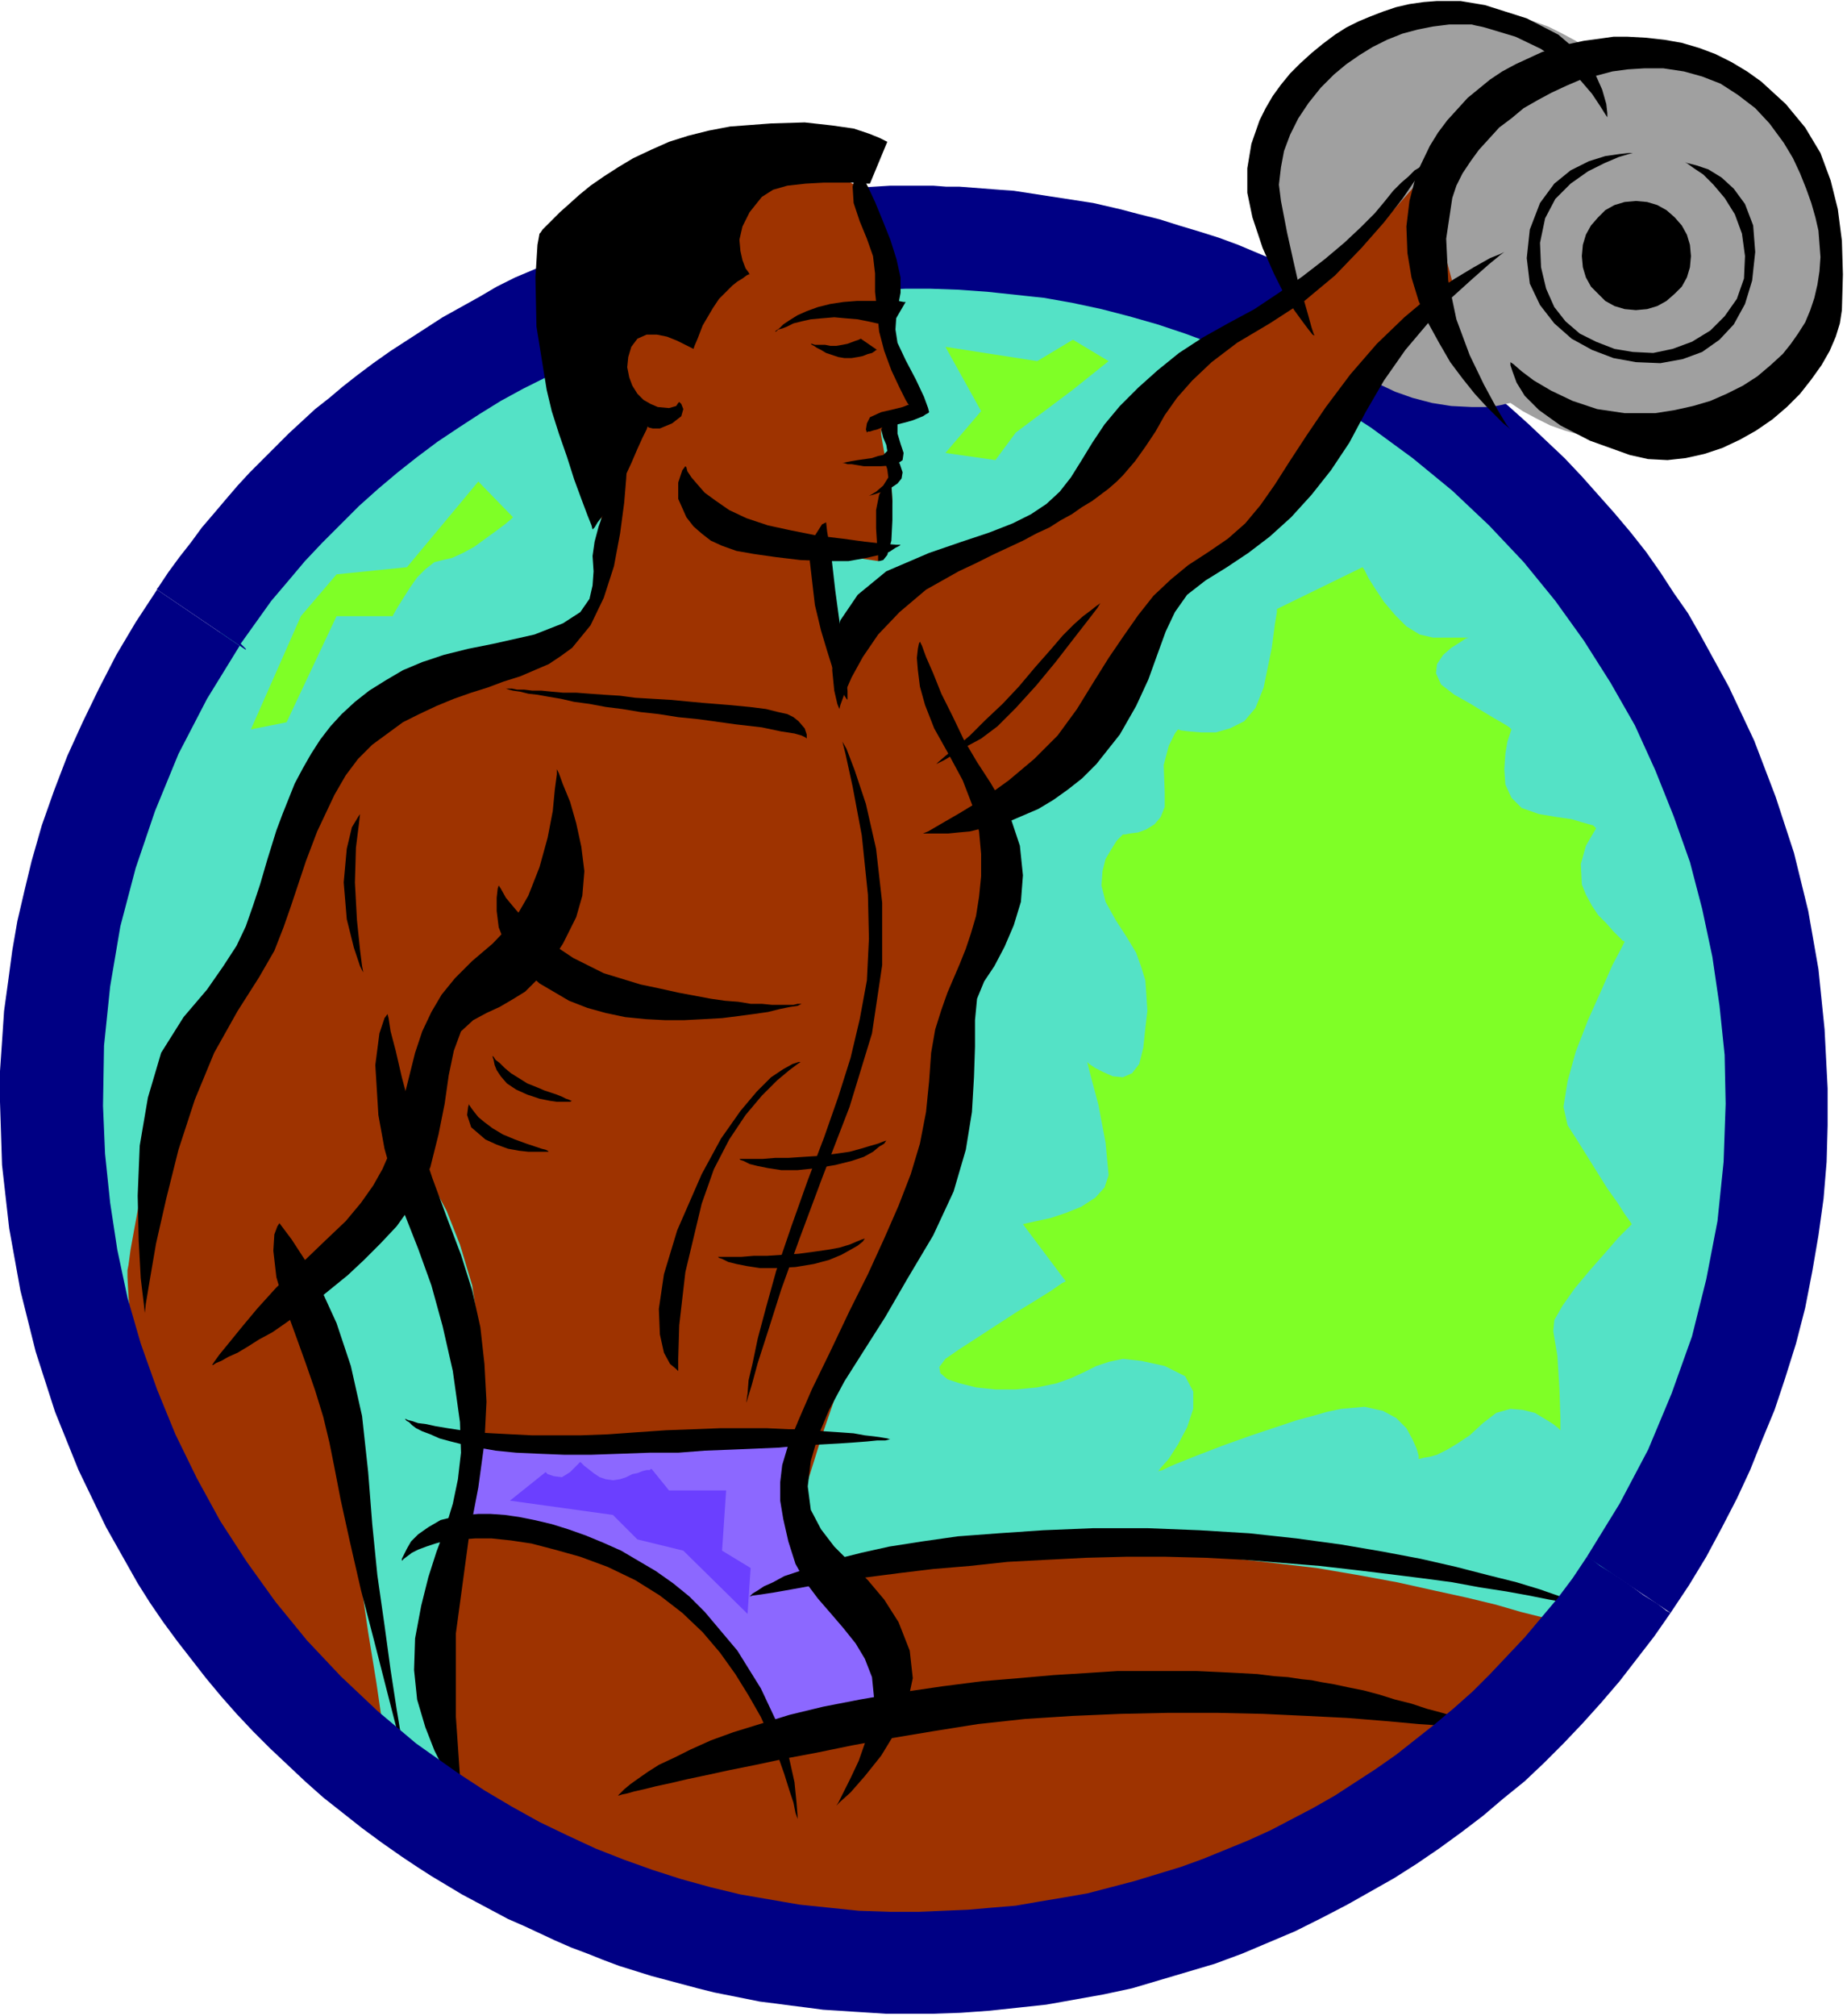 <svg xmlns="http://www.w3.org/2000/svg" fill-rule="evenodd" height="1.976in" preserveAspectRatio="none" stroke-linecap="round" viewBox="0 0 1811 1976" width="1.811in"><style>.pen1{stroke:none}.brush3{fill:#000084}.brush7{fill:#000}</style><path class="pen1" style="fill:#54e2c6" d="m902 1903 42-1 42-3 41-6 41-7 40-9 39-11 38-13 37-15 37-16 35-19 35-20 33-21 33-23 31-25 30-26 28-27 28-29 25-29 25-32 23-32 21-33 20-35 19-36 16-36 15-38 13-38 11-39 9-40 7-41 6-41 3-42 1-42-1-42-3-42-6-41-7-41-9-40-11-39-13-38-15-38-16-36-19-36-20-34-21-34-23-32-25-31-25-30-28-29-28-27-30-26-31-24-33-23-33-22-35-20-35-18-37-16-37-15-38-13-39-11-40-9-41-8-41-5-42-3-42-1-42 1-42 3-42 5-40 8-40 9-39 11-39 13-37 15-37 16-35 18-35 20-33 22-33 23-31 24-30 26-28 27-28 29-26 30-24 31-23 32-22 34-20 34-18 36-16 36-15 38-13 38-11 39-9 40-8 41-5 41-3 42-1 42 1 42 3 42 5 41 8 41 9 40 11 39 13 38 15 38 16 36 18 36 20 35 22 33 23 32 24 32 26 29 28 29 28 27 30 26 31 25 33 23 33 21 35 20 35 19 37 16 37 15 39 13 39 11 40 9 40 7 42 6 42 3 42 1z"/><path class="pen1 brush3" d="m236 631 15-21 15-21 17-20 16-19 17-18 18-18 18-18 19-17 19-16 19-15 20-15 21-14 20-13 21-13 22-12 22-11 22-11 22-10 23-9 23-9 23-8 23-7 24-7 23-6 24-5 24-4 24-4 24-3 25-2 24-1 25-1h24l28 1 28 2 28 3 28 3 28 5 28 6 27 7 28 8 27 9 27 10 27 11 26 12 26 13 26 14 25 16 25 16 41 30 39 32 36 34 34 36 31 38 28 39 26 41 24 42 20 44 18 45 16 45 12 46 10 47 7 48 5 48 1 48-2 57-6 58-11 57-14 56-20 56-23 55-28 53-32 52 82 55 18-27 17-28 15-28 15-29 13-28 12-30 12-29 10-30 11-35 9-35 7-36 6-35 5-36 3-36 1-36v-36l-3-58-6-59-10-57-14-57-18-55-21-55-25-53-28-51-12-21-14-20-13-20-14-20-15-19-16-19-16-18-16-18-17-18-18-17-18-17-19-17-19-16-20-15-20-15-21-15-18-12-18-11-18-11-18-10-19-10-19-10-18-9-19-8-19-8-19-8-19-7-19-6-20-6-19-6-20-5-19-5-13-3-13-3-13-2-13-2-13-2-13-2-13-2-13-2-14-1-13-1-13-1-13-1h-13l-13-1h-42l-16 1-16 1-16 1-16 1-16 2-16 2-16 2-16 3-16 3-15 3-16 3-16 4-15 4-16 4-15 5-19 6-19 7-19 6-18 8-19 8-18 8-19 8-18 9-17 10-18 10-18 10-17 11-17 11-17 11-17 12-16 12-14 11-13 11-14 11-13 12-13 12-13 13-12 12-13 13-12 13-12 14-11 13-12 14-11 15-11 14-11 15-10 15-1 1v1l87 59v-1l-2-2-2-2-1-1z"/><path class="pen1" style="fill:#a0a0a0" d="M1595 44h-15l-4 1h-5l-5 1-4 1-5 1-12-8-13-7-14-7-14-5-14-4-16-3-15-2-16-1-20 1-19 3-19 5-17 6-17 8-16 10-15 11-14 13-13 14-11 15-10 16-8 17-6 17-5 19-3 19-1 20 1 20 3 19 5 19 6 17 8 17 10 16 11 15 13 14 14 13 15 11 16 10 17 8 17 6 19 5 19 3 20 1h15l4-1h5l5-1 4-1 5-1 12 8 13 7 14 7 14 5 14 4 16 3 15 2 16 1 20-1 19-3 19-5 17-6 17-8 16-10 15-11 14-13 13-14 11-15 10-16 8-17 6-17 5-19 3-19 1-20-1-20-3-19-5-19-6-17-8-17-10-16-11-15-13-14-14-13-15-11-16-10-17-8-17-6-19-5-19-3-20-1z"/><path class="pen1" style="fill:#9e3300" d="m1396 172-3 4-10 11-15 17-19 19-22 22-25 21-26 19-27 15-26 14-26 15-24 17-22 17-20 18-16 17-13 15-8 14-5 13-4 14-6 14-9 13-13 14-18 12-25 11-33 9-36 11-30 16-26 19-22 20-17 20-11 16-8 12-2 4-28-104 60 9 3-9 6-23 5-26-1-21-5-16-3-17-2-12v-5l27-24-17-77-2-15-5-34-6-40-8-31-6-10-9-9-12-6-15-4-17-2-18 1-18 4-18 7-20 12-21 16-23 20-22 23-20 25-17 25-12 26-7 24-5 56-2 67-3 65-9 48-4 8-7 8-7 8-9 7-11 6-11 6-12 5-13 6-12 5-13 4-13 5-12 4-12 5-11 4-10 5-9 4-16 11-18 14-17 18-17 20-17 23-15 25-13 26-10 28-10 27-11 26-13 26-13 25-15 25-15 25-16 26-16 28-14 30-12 32-10 32-8 31-5 27-4 22-2 15-1 5v7l1 19 3 31 5 39 10 46 14 52 21 55 28 56 16 27 16 24 16 21 15 19 15 17 14 14 14 13 12 10 12 9 11 7 9 5 8 5 6 3 5 2 3 1h1l-1-10-4-27-6-41-8-49-8-55-9-56-8-52-8-46-11-68-6-44-2-23v-7l90-123 3 4 9 12 13 19 14 26 13 33 12 40 7 46v52l-5 50-6 42-8 35-8 31-7 29-5 29-4 32v36l4 62 3 33 2 15 1 3 2 2 7 4 10 8 15 9 19 11 22 13 27 13 31 13 34 14 39 13 42 12 46 11 50 9 53 6 57 4 60 1 61-4 59-10 57-16 54-19 51-24 49-25 45-28 41-28 38-28 33-28 29-25 25-23 19-19 14-15 9-10 3-3-3-1-9-3-15-4-20-5-24-7-29-7-32-7-36-8-38-7-41-7-43-5-45-5-45-4-46-1h-47l-46 2-43 3-38 3-34 3-28 2-24 2-21 1-16 2-14 1h-10l-8 1h-6l-4 1h-5l1-6 5-19 7-28 11-38 14-45 18-52 22-56 26-59 25-58 18-51 13-46 8-38 5-31 2-22v-19l4-8 9-24 9-38 6-48 3-41 1-21 1-8v-1l5-3 12-7 18-12 22-15 22-17 21-19 17-20 11-20 7-18 6-16 6-15 8-14 11-14 14-14 18-15 23-17 25-19 22-21 20-23 18-25 18-26 17-26 17-27 19-27 18-24 15-18 13-15 9-10 8-6 4-4 3-2 1-1-28-104z"/><path class="pen1" style="fill:#8c68ff" d="M465 1410h1l3 1h4l6 1 8 1 9 1 10 1 11 1 13 1h13l15 1h31l16-1 18-1 17-1 33-3 29-3 25-2 20-1h15l11-1h9l-1 3-2 7-2 13-1 17 3 21 7 25 13 29 21 32 20 32 12 29 6 25 1 21-2 17-4 13-3 7-2 3-94 9v-5l-2-12-4-19-9-23-15-26-23-27-33-27-43-25-26-12-24-10-21-9-18-7-15-6-14-5-11-3-9-3-8-2-6-1h-5l-3-1h-3l-1 1h-1l5-76z"/><path class="pen1 brush7" d="m870 139-17 41h-4l-10-1h-31l-18 1-18 2-14 4-11 7-12 15-7 14-3 13 1 11 2 9 3 8 3 4 1 2h-1l-2 1-4 3-5 3-5 4-6 6-7 7-6 9-10 17-5 13-3 7-1 3-2-1-6-3-8-4-10-4-10-2h-10l-9 4-6 8-3 10-1 10 2 10 3 8 5 8 6 6 7 4 7 3 11 1 7-2 2-3 1-1 2 2 2 5-2 7-9 7-12 5h-7l-4-1-1-1-1 3-4 8-5 11-6 14-7 15-7 14-7 11-5 9-7 9-3 5-2 2-1-4-4-10-6-16-7-19-7-22-8-23-7-22-5-21-10-62-1-48 2-32 2-11 1-1 2-3 4-4 6-6 7-7 9-8 10-9 11-9 13-9 14-9 15-9 17-8 18-8 19-6 20-5 21-4 40-3 33-1 27 3 21 3 15 5 10 4 6 3 2 1zm4 181h-2l-4-2-8-1-9-2-10-2-12-1-11-1-12 1-11 1-9 2-8 2-6 3-5 2-4 1-2 2h-1l1-1 3-2 4-4 6-4 8-5 9-4 11-4 12-3 13-2 13-1h41l5 1h2l-14 24zm-79 17h1l3 1h10l5 1h6l6-1 5-1 8-3 3-1 2-1 16 11h-1l-1 1-3 2-4 1-5 2-5 1-6 1h-7l-6-1-6-2-6-2-5-3-4-2-3-2-2-1-1-1zM672 457l1 1 1 4 4 6 6 7 7 8 11 8 13 9 17 8 21 7 23 5 25 5 25 3 22 3 18 2 13 1h4l-1 1-4 2-6 4-10 3-13 3-17 3h-22l-25-1-25-3-21-3-17-3-14-5-11-5-9-7-8-7-7-9-8-18v-16l4-12 3-4z"/><path class="pen1 brush7" d="m844 170 2 4 5 9 7 15 7 17 8 20 6 19 4 18v15l-4 21-1 15 2 13 8 17 10 19 8 17 4 11 1 4-1 1-2 1-3 2-5 2-5 2-7 2-8 2-8 2-7 1-5 2-4 1-3 1h-2l-1 1-1-3 1-6 3-6 11-5 13-3 8-2 5-2h1l-3-5-6-12-8-17-7-19-5-19-2-20-2-19v-18l-2-17-6-17-7-17-6-18-1-16 2-8 4-4 2-1z"/><path class="pen1 brush7" d="M880 410v15l3 10 3 9-1 7-7 5-14 1h-17l-6-1-6-1h-4l-3-1h-3 1l4-1 5-1 6-1 7-1 7-1 6-2 5-1 4-4-1-6-3-7-2-8 3-6 5-4 6-1h2z"/><path class="pen1 brush7" d="m866 451 2 3 2 6 1 8-5 8-7 6-5 3-2 1h-1 1l4-1 6-2 6-2 6-3 6-4 4-5 1-6-3-9-6-3-7-1-3 1z"/><path class="pen1 brush7" d="M874 471v6l1 14v19l-1 20-4 14-4 5-4 1h-1v-5l-1-11-1-16v-18l3-15 5-9 5-4 2-1zm-64 41 1 9 4 23 4 35 6 44 4 36 2 18v9l-1-1-2-3-3-6-4-10-5-12-5-16-6-20-6-25-5-43 5-25 7-11 4-2zm-19 212-1-1-4-2-7-2-13-2-19-4-26-3-36-5-20-2-19-3-18-2-18-3-16-2-16-3-15-2-13-3-12-2-11-2-9-1-8-2-7-1-4-1-3-1h-1 7l5 1h7l8 1h9l10 1 11 1h13l13 1 14 1 16 1 15 2 17 1 17 1 32 3 25 2 21 2 16 2 12 3 9 2 6 3 5 4 6 7 2 6v4z"/><path class="pen1 brush7" d="m1399 159-3 5-8 12-13 19-18 23-22 25-26 27-30 25-34 22-32 19-25 19-19 18-15 17-12 17-9 16-10 15-10 14-6 7-6 7-6 6-8 7-8 6-8 6-10 6-10 7-11 6-11 7-13 6-13 7-15 7-15 7-16 8-17 8-32 18-26 22-21 22-15 22-11 20-7 16-4 11-1 4-2-5-3-13-2-20 1-23 7-26 17-25 28-23 42-18 32-11 27-9 23-9 18-9 15-10 13-12 11-14 10-16 11-18 12-18 15-18 18-18 19-17 21-17 23-15 25-14 26-14 24-16 23-16 22-17 19-16 16-15 14-14 10-12 8-10 8-8 7-6 6-6 5-3 4-3 2-2h1zm-320 432-3 5-10 13-14 18-17 22-19 23-20 22-18 18-16 12-13 7-10 6-8 5-5 3-4 2-2 1-2 1 2-2 7-6 11-9 13-11 15-15 17-16 16-17 16-19 15-17 12-14 11-11 9-8 8-6 5-4 3-2 1-1z"/><path class="pen1 brush7" d="m902 629 2 4 4 11 7 16 8 20 11 22 11 23 13 22 13 20 19 32 10 30 3 29-2 26-7 23-9 21-10 19-10 15-7 17-2 21v26l-1 30-2 34-6 37-12 41-20 43-25 42-22 38-21 33-19 30-15 28-11 26-7 24-3 25 3 23 10 19 13 17 16 16 17 17 16 19 14 22 11 28 3 27-6 28-11 25-14 23-16 20-14 16-10 9-4 4 2-3 5-10 7-14 8-17 7-20 6-21 2-21-2-20-7-18-9-15-12-15-12-14-13-15-12-16-10-18-7-22-5-22-3-18v-18l2-17 6-20 10-24 13-30 18-37 19-40 18-36 16-35 14-32 12-31 9-30 6-31 3-30 2-28 4-23 6-19 6-17 6-14 6-14 6-15 5-15 5-17 3-19 2-20v-22l-2-22-6-24-10-26-14-26-14-25-9-23-5-18-2-16-1-12 1-9 1-5 1-2z"/><path class="pen1 brush7" d="M1475 1698h-4l-11-2-17-2-23-2-29-2-33-3-37-3-40-2-43-2-45-1h-47l-47 1-47 2-47 3-46 5-44 7-42 7-38 7-34 7-32 6-28 6-25 5-23 5-19 4-17 4-14 3-12 3-9 2-7 2-5 1-3 1h-1l1-1 2-2 3-3 6-5 7-5 10-7 11-7 15-7 16-8 20-9 22-8 26-8 29-9 33-8 36-7 40-7 41-6 39-5 36-3 34-3 32-2 31-2h77l22 1 20 1 18 1 16 2 14 1 13 2 10 1 10 2 12 2 14 3 15 3 15 4 16 5 16 4 15 5 15 4 14 4 13 4 12 4 9 3 7 2 4 1 2 1zm-740-133 3-1 8-1 13-2 17-3 22-4 25-4 28-4 31-4 33-4 36-3 37-4 38-2 39-2 39-1h39l39 1 38 2 37 3 37 3 35 4 33 4 32 4 30 4 27 5 26 4 22 4 20 4 17 3 13 3 10 2 6 2h2l-2-1-7-3-12-4-16-5-20-7-23-7-28-7-31-8-35-8-37-7-41-7-44-6-46-5-49-3-51-2h-53l-49 2-44 3-40 3-35 5-32 5-27 6-24 6-20 6-17 6-15 5-11 6-9 4-6 4-5 3-2 2-1 1zM489 868l2 3 5 9 10 12 14 15 18 16 24 16 30 15 36 11 19 4 18 4 16 3 16 3 14 2 13 1 12 2h11l10 1h21l4-1h6-2l-4 2-7 1-10 2-12 3-14 2-15 2-16 2-18 1-19 1h-19l-19-1-20-2-19-4-18-5-18-7-29-17-20-18-13-19-7-18-2-16v-13l1-9 1-3zM380 994l1 4 2 13 5 19 6 26 8 30 10 33 12 36 14 38 14 37 11 35 8 36 4 36 2 37-2 40-6 44-9 47-13 96v82l4 58 3 22-3-3-6-10-9-14-10-20-9-23-8-27-3-29 1-31 6-32 7-28 8-25 9-24 7-23 5-24 3-26-1-30-7-50-10-44-11-40-13-36-13-33-11-33-9-32-6-33-3-49 4-31 5-15 3-4zm446-267 4 7 8 21 11 33 10 44 6 53v61l-10 67-22 72-27 70-22 59-18 50-13 41-10 31-6 22-4 13-1 4v-2l1-7 1-13 4-17 5-24 8-30 10-36 15-44 16-45 16-42 14-40 12-38 9-38 7-38 2-41-1-43-6-58-9-48-7-32-3-12z"/><path class="pen1 brush7" d="M725 1136h23l12-1h13l15-1 16-1 15-2 14-2 11-3 10-3 7-2 5-2 3-1 1-1-1 1-2 3-5 3-6 5-9 5-12 4-16 4-18 3-19 2h-16l-13-2-10-2-8-2-6-3-3-1-1-1zm-21 96h23l12-1h13l15-1 16-1 15-2 14-2 11-2 10-3 7-3 5-2 3-1 1-1-1 1-2 3-5 4-7 4-9 5-12 5-15 4-18 3-19 1h-16l-13-2-10-2-8-2-6-3-3-1-1-1z"/><path class="pen1 brush7" d="m785 1041-3 2-8 6-12 10-15 15-16 19-16 24-15 29-12 34-16 67-6 52-1 33v12l-2-2-6-5-6-11-4-18-1-25 5-34 13-43 24-55 19-35 19-27 16-19 14-14 12-8 9-5 6-2h2zM615 446v6l-1 17-2 24-4 30-6 32-10 31-13 27-18 22-11 8-12 8-14 6-14 6-16 5-16 6-16 5-17 6-17 7-17 8-16 8-15 11-15 11-14 14-12 16-11 19-17 36-11 29-8 24-7 21-7 20-9 23-15 26-21 33-23 41-19 46-16 49-12 48-10 44-6 35-4 24-1 9-1-9-3-25-2-37-1-44 2-49 8-47 13-44 22-35 23-27 16-23 13-20 9-19 7-20 7-21 7-24 9-29 6-16 6-15 6-15 8-15 8-14 9-14 10-13 11-12 13-12 14-11 16-10 17-10 19-8 21-7 24-6 25-5 40-9 28-11 17-11 9-13 3-13 1-14-1-15 2-14 4-15 5-14 6-15 5-13 5-11 3-9 3-6 1-2zm-69 308v5l-2 15-2 21-5 26-8 29-11 28-15 26-20 21-20 17-17 17-13 16-10 17-9 19-7 21-6 24-7 28-3 16-4 15-5 15-7 16-9 16-12 17-15 18-20 19-25 24-23 22-19 21-15 18-13 16-9 11-5 7-2 3h1l3-2 5-2 7-4 9-4 10-6 11-7 13-7 13-9 14-10 15-11 16-13 16-13 16-15 16-16 16-17 20-28 13-30 8-32 6-30 4-28 5-24 7-19 12-11 13-7 13-6 12-7 13-8 12-12 12-15 13-20 13-26 6-21 2-24-3-24-5-23-6-21-7-17-4-11-2-4z"/><path class="pen1 brush7" d="m274 1199 3 4 9 12 13 20 15 27 16 35 14 42 11 49 6 55 4 51 5 50 7 49 6 44 6 39 5 30 4 19 1 7-3-10-7-27-10-39-12-47-13-50-11-48-9-41-6-31-5-25-6-25-8-26-9-26-9-25-8-22-7-21-5-17-3-26 1-16 3-8 2-3zm79-401-1 9-3 24-1 34 2 37 3 29 2 16 1 5v1l-3-6-6-18-7-28-3-36 3-33 5-21 6-10 2-3zm130 237 1 1 2 3 4 3 5 5 6 5 8 5 8 5 10 4 7 3 6 2 6 2 5 2 4 2 3 1 2 1h1l-2 1h-13l-7-1-10-2-12-4-11-5-9-6-6-7-4-6-2-5-1-5-1-3v-1zm-23 47v1l2 3 3 4 4 5 6 5 8 6 10 6 12 5 11 4 9 3 6 2 4 1 2 1 1 1h1-21l-9-1-11-2-11-4-11-5-14-12-4-12 1-8 1-3zm1021-661-4-5-9-15-13-24-14-29-13-35-8-38-2-41 6-40 4-12 6-12 8-12 8-11 10-11 10-11 12-9 12-10 14-8 13-7 15-7 14-6 16-4 15-4 15-2 16-1h19l20 3 18 5 18 7 17 11 17 13 14 15 14 19 9 15 7 15 6 15 5 14 4 14 3 13 1 13 1 13-1 14-2 13-3 13-4 12-5 12-7 11-7 10-8 10-12 11-13 11-14 9-16 8-16 7-17 5-18 4-19 3h-30l-27-4-24-8-21-10-17-10-12-9-8-7-3-2v3l2 6 4 11 8 13 14 14 21 15 29 15 39 14 18 4 19 1 18-2 18-4 18-6 17-8 16-9 16-11 14-12 13-13 11-14 10-14 8-14 6-14 4-13 2-13 1-35-1-33-4-31-7-28-10-27-15-25-19-23-24-22-14-10-15-9-16-8-16-6-17-5-17-3-18-2-18-1h-14l-14 2-15 2-14 3-13 4-14 4-13 6-13 6-13 7-12 8-11 9-11 9-10 11-10 11-9 12-8 13-13 27-7 27-3 25 1 26 4 24 7 23 9 21 11 20 11 19 12 16 12 15 11 12 10 10 7 7 5 4 2 2z"/><path class="pen1 brush7" d="m1604 304 11-1 10-3 9-5 8-7 7-7 5-9 3-10 1-11-1-11-3-10-5-9-7-8-8-7-9-5-10-3-11-1-11 1-10 3-9 5-7 7-7 8-5 9-3 10-1 11 1 11 3 10 5 9 7 7 7 7 9 5 10 3 11 1z"/><path class="pen1 brush7" d="m1601 150-4 1-10 3-14 6-16 8-17 12-15 15-10 19-5 24 1 24 5 21 8 18 11 14 14 12 16 8 18 7 18 3 20 1 19-4 19-7 18-11 14-14 12-17 7-20 1-22-3-22-7-19-10-16-11-13-10-10-9-6-7-5-2-1 3 1 8 2 12 4 13 8 12 11 11 15 8 21 2 26-3 28-7 23-11 20-14 15-17 12-19 7-22 4-24-1-22-4-21-8-20-11-17-15-14-18-10-21-3-25 3-28 10-26 14-19 16-13 18-9 16-5 14-2 9-1h4zm-25-35-2-3-5-8-8-12-12-14-17-15-21-15-25-12-30-9-4-1-5-1-4-1h-22l-16 2-15 3-15 4-15 6-14 7-13 8-13 9-12 10-13 13-12 15-10 15-8 16-6 16-3 16-2 17 2 16 6 31 6 27 5 22 6 19 4 14 3 11 2 6 1 2-2-1-4-5-6-8-8-11-10-16-10-20-11-25-10-30-5-24v-24l4-24 8-23 6-12 7-12 8-11 9-11 10-10 11-10 11-9 12-9 11-7 12-6 12-5 13-5 12-4 13-3 14-2 13-1h23l6 1 6 1 6 1 6 1 41 13 31 16 21 18 14 18 8 18 4 14 1 9v4zm-101 132-4 3-11 9-17 15-21 19-22 24-22 26-21 30-18 31-16 30-18 27-19 24-20 22-21 19-21 16-21 14-21 13-18 14-12 17-9 19-8 22-9 25-12 26-16 28-23 29-14 14-14 11-14 10-15 9-14 6-14 6-14 4-13 3-12 3-11 1-10 1h-25l5-2 12-7 19-11 23-14 25-18 25-21 23-23 19-26 16-26 15-24 15-22 14-20 15-19 17-16 17-14 20-13 19-13 17-15 15-18 14-20 14-22 17-26 19-28 24-32 26-30 27-26 25-21 23-16 20-12 16-9 10-4 4-2z"/><path class="pen1 brush3" d="m1638 1581-4-2-9-7-13-8-15-11-15-10-13-8-9-7-4-2-14 21-15 20-16 19-16 19-17 18-17 18-17 17-18 16-19 16-19 15-19 15-20 14-20 13-20 13-21 12-21 11-21 11-22 10-22 9-22 9-22 8-23 7-23 7-23 6-23 6-23 4-24 4-23 4-24 2-23 2-24 1-24 1h-29l-30-1-29-3-29-3-29-5-29-5-29-7-29-8-28-9-28-10-28-11-28-13-27-13-27-15-27-16-26-17-41-29-38-32-36-34-33-35-31-38-28-39-26-40-23-42-21-43-18-44-16-45-13-45-10-47-7-46-5-48-2-47 1-59 6-58 10-59 15-57 19-56 23-56 28-54 32-52-81-55-21 32-19 32-17 33-16 33-15 33-13 34-12 34-10 35-7 29-7 30-5 29-4 30-4 29-2 30-2 29v30l2 62 7 62 11 61 15 60 19 59 23 57 27 56 31 55 12 19 13 19 14 19 14 18 14 18 15 18 15 17 16 17 17 17 17 16 17 16 18 16 19 15 19 15 19 14 20 14 15 10 14 9 15 9 15 9 15 8 15 8 15 8 16 7 15 7 15 7 16 7 16 6 15 6 16 6 16 5 16 5 15 4 15 4 15 4 16 4 15 3 15 3 15 3 16 2 15 2 16 2 15 2 16 1 15 1 16 1 15 1h44l29-1 28-2 28-3 28-3 28-5 28-5 28-6 27-8 27-8 27-8 27-10 26-11 26-11 26-13 25-13 23-13 23-13 22-14 22-15 22-16 21-16 20-17 21-17 19-18 19-19 19-20 18-20 18-21 17-22 17-22 16-23z"/><path class="pen1" d="m1336 556 2 3 4 8 7 11 8 12 11 13 11 11 13 8 13 3h35l-3 1-6 4-8 5-8 7-6 9-1 9 5 11 13 10 16 9 13 8 10 6 7 4 5 3 3 2 2 2-1 3-3 9-2 12-1 15 1 15 6 13 10 10 17 6 18 3 14 2 10 3 7 2 4 1 2 2 1 1-3 5-7 12-5 18 1 20 4 10 6 11 6 9 8 8 7 8 5 5 4 4 2 1-3 6-9 17-11 25-13 29-12 31-8 29-4 25 4 18 9 14 10 16 10 16 10 16 10 14 7 11 5 7 2 3-4 4-9 9-13 15-15 17-15 18-12 17-8 14-1 11 4 24 2 32 1 29v12l-2-2-5-4-8-5-10-6-12-3-12-1-14 4-13 10-13 12-12 8-10 6-10 5-7 2-6 1-4 1h-1v-3l-2-7-4-9-6-11-10-10-13-7-18-4-23 2-14 3-14 4-15 4-15 5-15 5-15 5-14 5-14 5-13 5-13 5-10 4-10 4-7 3-6 3-4 1-1 1 3-4 8-9 9-14 9-17 6-18v-17l-8-15-20-10-23-5-18-2-14 3-12 4-12 6-13 6-14 5-19 4-21 2h-20l-19-2-16-4-12-4-7-6-1-6 6-8 13-9 17-11 20-13 20-13 18-11 16-10 10-7 4-2-42-56 4-1 9-2 14-3 15-5 15-6 14-9 9-10 4-12-3-32-7-37-8-30-3-12 2 2 6 4 8 4 9 4 10 1 9-4 7-9 4-16 2-19 2-17-1-16-1-14-4-13-5-14-9-15-11-17-10-18-4-16 1-14 3-12 6-10 5-8 4-4 2-2h2l5-1 8-1 8-3 8-5 6-7 4-10v-14l-1-27 5-19 6-12 3-4 3 1 8 1 12 1h14l14-4 14-7 11-13 8-20 8-39 3-23 2-12v-3l84-41zm-867-84 34 35-2 2-6 5-8 6-11 8-11 8-11 6-11 5-9 2-8 2-9 7-8 8-7 10-7 11-5 8-4 7-1 2h-55l-49 104-35 7 49-111 35-41 69-7 70-84zm458-132 35 63-35 41 49 7 20-27 56-42 35-28-35-21-35 21-90-14z" style="fill:#7fff26"/><path class="pen1" style="fill:#6b3fff" d="m535 1443 2 2 6 2 8 1 8-5 6-6 3-3 1-1 1 1 3 3 4 3 5 4 6 4 6 2 7 1 7-1 6-2 6-3 5-1 5-2 4-1h3l1-1h1l17 21h56l-4 59 28 17-3 45-63-62-45-11-24-24-101-14 35-28z"/><path class="pen1 brush7" d="M874 1411h-2l-4 1h-8l-10 1-13 1-15 1-18 1-19 1-21 2-23 1-24 1-26 1-26 2h-28l-28 1-29 1h-27l-25-1-22-1-20-2-17-3-15-3-12-3-11-3-9-4-8-3-6-3-4-3-3-3-2-1-2-2h1l2 1 4 1 6 2 8 1 9 2 12 2 13 2 14 2 17 1 19 1 20 1h47l27-1 28-2 29-2 27-1 26-1h46l21 1h18l17 2 15 1 14 1 11 2 9 1 7 1 6 1 3 1h1zm-480 119 1-1 1-1 4-3 4-3 6-3 8-3 9-3 11-3 13-1 15-1h16l19 2 20 3 23 6 25 7 27 10 27 13 24 15 22 17 20 19 17 20 15 21 13 21 12 21 9 20 8 19 6 17 5 16 4 12 2 10 2 6v2-5l-1-13-2-20-6-27-11-31-16-34-23-37-32-38-15-15-16-13-17-12-17-10-17-10-18-8-17-7-17-6-16-5-17-4-15-3-14-2-14-1h-12l-11 1-10 1-16 4-12 7-10 7-7 7-4 7-3 6-2 4v2z"/></svg>
